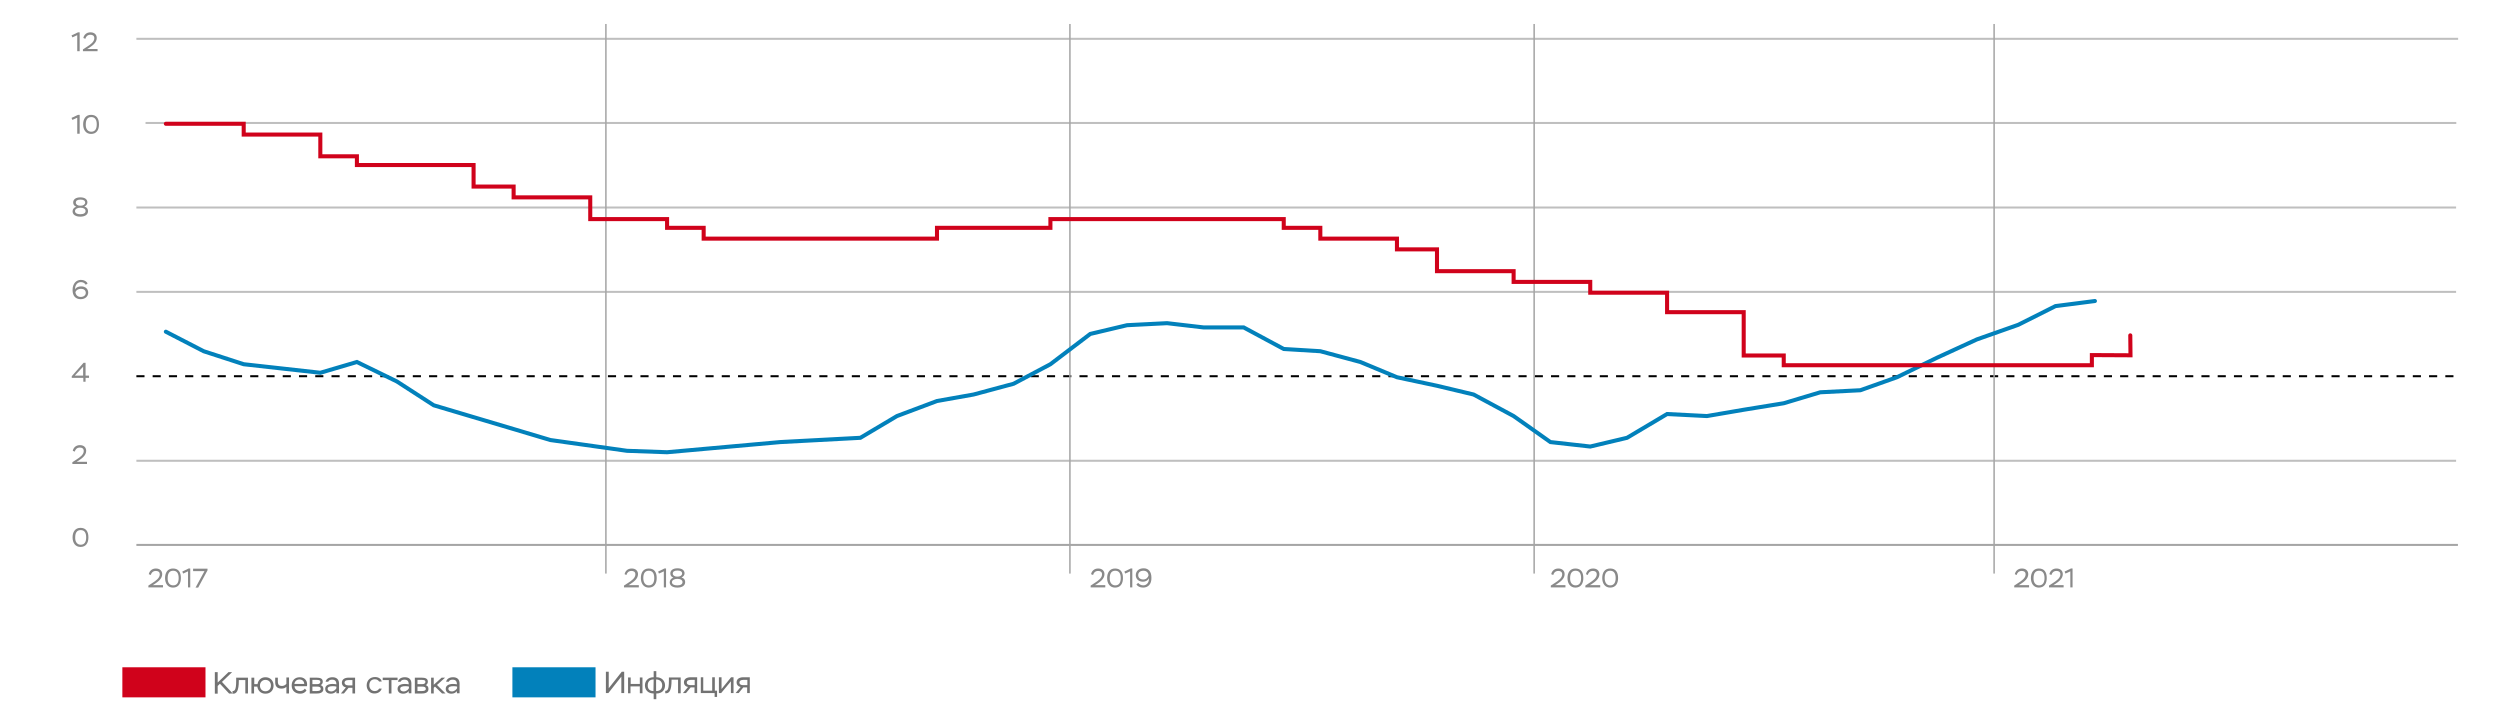 <?xml version="1.0" encoding="utf-8"?>
<!-- Generator: Adobe Illustrator 25.0.0, SVG Export Plug-In . SVG Version: 6.00 Build 0)  -->
<svg version="1.1" xmlns="http://www.w3.org/2000/svg" xmlns:xlink="http://www.w3.org/1999/xlink" x="0px" y="0px"
	 viewBox="0 0 1230 356" style="enable-background:new 0 0 1230 356;" xml:space="preserve">
<style type="text/css">
	.st0{fill:#D0021B;}
	.st1{fill:#0281BB;}
	.st2{fill:#727272;}
	.st3{fill:none;stroke:#BFBFBF;stroke-miterlimit:10;}
	.st4{fill:none;stroke:#000000;stroke-miterlimit:10;stroke-dasharray:4,4;}
	.st5{fill:none;stroke:#A5A5A5;stroke-miterlimit:10;}
	.st6{fill:none;stroke:#A5A5A5;stroke-width:0.75;stroke-miterlimit:10;}
	.st7{fill:#898989;}
	.st8{fill:none;stroke:#0281BB;stroke-width:2;stroke-linecap:round;stroke-miterlimit:10;}
	.st9{fill:none;stroke:#D0021B;stroke-width:2;stroke-linecap:round;stroke-miterlimit:10;}
</style>
<g id="Layer_3">
</g>
<g id="Layer_4">
</g>
<g id="Layer_1">
	<path class="st3" d="M67.1,226.7h1141.3"/>
	<path class="st3" d="M67.1,143.6h1141.3"/>
	<path class="st3" d="M67.1,102.1h1141.3"/>
	<path class="st3" d="M71.6,60.5h1136.9"/>
	<path class="st3" d="M67.1,19.1h1142.3"/>
	<path class="st4" d="M67.1,185.1h1141.3"/>
	<path class="st5" d="M67.1,268.1h1142.2"/>
	<path class="st0" d="M101.1,328.3H60.2v14.8h40.9V328.3z"/>
	<path class="st1" d="M293,328.3h-40.9v14.8H293V328.3z"/>
	<line class="st6" x1="298.1" y1="11.8" x2="298.1" y2="282.2"/>
	<line class="st6" x1="526.4" y1="11.8" x2="526.4" y2="282.2"/>
	<line class="st6" x1="754.8" y1="11.8" x2="754.8" y2="282.2"/>
	<line class="st6" x1="981.1" y1="11.8" x2="981.1" y2="282.2"/>
	<g>
		<path class="st7" d="M39.6,259.7c2.7,0,3.9,1.8,3.9,4.7c0,2.7-1.2,4.7-3.9,4.7c-2.5,0-3.9-2-3.9-4.7S37,259.7,39.6,259.7z
			 M39.7,268c1.9,0,2.7-1.4,2.7-3.6s-0.8-3.6-2.7-3.6c-1.9,0-2.7,1.4-2.7,3.6C36.9,266.6,38,268,39.7,268z"/>
	</g>
	<g>
		<path class="st7" d="M73.2,282.5c0.3-1.5,1.5-2.8,3.5-2.8c1.9,0,3.1,1.1,3.1,2.8c0,2.3-2.2,3.8-3.7,4.8l-1,0.6h5.1v1.1H73v-0.9
			l2-1.3c1.7-1.1,3.6-2.4,3.6-4.2c0-1.3-0.9-1.7-1.9-1.7c-1.6,0-2.3,1.1-2.5,2L73.2,282.5z"/>
		<path class="st7" d="M85.1,279.7c2.7,0,3.9,1.8,3.9,4.7c0,2.7-1.2,4.7-3.9,4.7c-2.5,0-3.9-2-3.9-4.7S82.5,279.7,85.1,279.7z
			 M85.2,288c1.9,0,2.7-1.4,2.7-3.6s-0.8-3.6-2.7-3.6c-1.9,0-2.7,1.4-2.7,3.6C82.4,286.6,83.4,288,85.2,288z"/>
		<path class="st7" d="M92.8,279.7h0.8v9.3h-1.1v-7.9l-2.4,1.1l-0.4-1L92.8,279.7z"/>
		<path class="st7" d="M95.1,279.8h7v0.8l-4.6,8.5h-1.3l4.4-8.1h-5.6V279.8z"/>
	</g>
	<g>
		<path class="st7" d="M307.3,282.5c0.3-1.5,1.5-2.8,3.5-2.8c1.9,0,3.1,1.1,3.1,2.8c0,2.3-2.2,3.8-3.7,4.8l-1,0.6h5.1v1.1H307v-0.9
			l2-1.3c1.7-1.1,3.6-2.4,3.6-4.2c0-1.3-0.9-1.7-1.9-1.7c-1.6,0-2.3,1.1-2.5,2L307.3,282.5z"/>
		<path class="st7" d="M319.2,279.7c2.7,0,3.9,1.8,3.9,4.7c0,2.7-1.2,4.7-3.9,4.7c-2.5,0-3.9-2-3.9-4.7S316.5,279.7,319.2,279.7z
			 M319.2,288c1.9,0,2.7-1.4,2.7-3.6s-0.8-3.6-2.7-3.6c-1.9,0-2.7,1.4-2.7,3.6C316.5,286.6,317.5,288,319.2,288z"/>
		<path class="st7" d="M326.9,279.7h0.8v9.3h-1.1v-7.9l-2.4,1.1l-0.4-1L326.9,279.7z"/>
		<path class="st7" d="M329.5,286.5c0-1.1,0.7-1.9,1.8-2.3c-1.1-0.4-1.5-1.2-1.5-2.1c0-1.5,1.3-2.5,3.5-2.5c2.3,0,3.5,1,3.5,2.5
			c0,0.9-0.6,1.6-1.5,2c1.3,0.4,1.8,1.2,1.8,2.3c0,1.7-1.5,2.7-3.8,2.7C330.9,289.1,329.5,288.1,329.5,286.5z M333.1,284.8
			c-1.4,0-2.5,0.7-2.5,1.6c0,1,0.9,1.6,2.6,1.6c1.7,0,2.6-0.6,2.6-1.6c0-1-1-1.6-2.4-1.6H333.1z M333.5,283.7c1.1,0,2.1-0.6,2.1-1.5
			c0-1-0.8-1.5-2.3-1.5c-1.5,0-2.3,0.5-2.3,1.5c0,0.9,0.9,1.5,2.1,1.5H333.5z"/>
	</g>
	<g>
		<path class="st7" d="M536.8,282.5c0.3-1.5,1.5-2.8,3.5-2.8c1.9,0,3.1,1.1,3.1,2.8c0,2.3-2.2,3.8-3.7,4.8l-1,0.6h5.1v1.1h-7.2v-0.9
			l2-1.3c1.7-1.1,3.6-2.4,3.6-4.2c0-1.3-0.9-1.7-1.9-1.7c-1.6,0-2.3,1.1-2.5,2L536.8,282.5z"/>
		<path class="st7" d="M548.6,279.7c2.7,0,3.9,1.8,3.9,4.7c0,2.7-1.2,4.7-3.9,4.7c-2.5,0-3.9-2-3.9-4.7S546,279.7,548.6,279.7z
			 M548.7,288c1.9,0,2.7-1.4,2.7-3.6s-0.8-3.6-2.7-3.6c-1.9,0-2.7,1.4-2.7,3.6C545.9,286.6,547,288,548.7,288z"/>
		<path class="st7" d="M556.3,279.7h0.8v9.3h-1.1v-7.9l-2.4,1.1l-0.4-1L556.3,279.7z"/>
		<path class="st7" d="M562.4,289.1c-1.6,0-2.8-0.7-3.3-1.6l0.9-0.7c0.5,0.7,1.5,1.2,2.5,1.2c1.7,0,2.9-1.5,2.8-3.5
			c-0.4,0.9-1.5,1.7-3,1.7c-2,0-3.5-1.3-3.5-3.2c0-2.1,1.6-3.4,3.9-3.4c2.3,0,3.8,1.6,3.8,4.6C566.6,287.4,564.9,289.1,562.4,289.1z
			 M562.6,280.8c-1.6,0-2.6,0.8-2.6,2.2c0,1.3,1,2.1,2.5,2.1s2.4-1.1,2.6-2.1C565,281.9,564.2,280.8,562.6,280.8z"/>
	</g>
	<g>
		<path class="st7" d="M763.2,282.5c0.3-1.5,1.5-2.8,3.5-2.8c1.9,0,3.1,1.1,3.1,2.8c0,2.3-2.2,3.8-3.7,4.8l-1,0.6h5.1v1.1H763v-0.9
			l2-1.3c1.7-1.1,3.6-2.4,3.6-4.2c0-1.3-0.9-1.7-1.9-1.7c-1.6,0-2.3,1.1-2.5,2L763.2,282.5z"/>
		<path class="st7" d="M775.1,279.7c2.7,0,3.9,1.8,3.9,4.7c0,2.7-1.2,4.7-3.9,4.7c-2.5,0-3.9-2-3.9-4.7S772.5,279.7,775.1,279.7z
			 M775.2,288c1.9,0,2.7-1.4,2.7-3.6s-0.8-3.6-2.7-3.6c-1.9,0-2.7,1.4-2.7,3.6C772.4,286.6,773.5,288,775.2,288z"/>
		<path class="st7" d="M780.3,282.5c0.3-1.5,1.5-2.8,3.5-2.8c1.9,0,3.1,1.1,3.1,2.8c0,2.3-2.2,3.8-3.7,4.8l-1,0.6h5.1v1.1H780v-0.9
			l2-1.3c1.7-1.1,3.6-2.4,3.6-4.2c0-1.3-0.9-1.7-1.9-1.7c-1.6,0-2.3,1.1-2.5,2L780.3,282.5z"/>
		<path class="st7" d="M792.2,279.7c2.7,0,3.9,1.8,3.9,4.7c0,2.7-1.2,4.7-3.9,4.7c-2.5,0-3.9-2-3.9-4.7S789.5,279.7,792.2,279.7z
			 M792.2,288c1.9,0,2.7-1.4,2.7-3.6s-0.8-3.6-2.7-3.6c-1.9,0-2.7,1.4-2.7,3.6C789.5,286.6,790.5,288,792.2,288z"/>
	</g>
	<g>
		<path class="st7" d="M991.3,282.5c0.3-1.5,1.5-2.8,3.5-2.8c1.9,0,3.1,1.1,3.1,2.8c0,2.3-2.2,3.8-3.7,4.8l-1,0.6h5.1v1.1H991v-0.9
			l2-1.3c1.7-1.1,3.6-2.4,3.6-4.2c0-1.3-0.9-1.7-1.9-1.7c-1.6,0-2.3,1.1-2.5,2L991.3,282.5z"/>
		<path class="st7" d="M1003.1,279.7c2.7,0,3.9,1.8,3.9,4.7c0,2.7-1.2,4.7-3.9,4.7c-2.5,0-3.9-2-3.9-4.7S1000.5,279.7,1003.1,279.7z
			 M1003.2,288c1.9,0,2.7-1.4,2.7-3.6s-0.8-3.6-2.7-3.6c-1.9,0-2.7,1.4-2.7,3.6C1000.4,286.6,1001.5,288,1003.2,288z"/>
		<path class="st7" d="M1008.3,282.5c0.3-1.5,1.5-2.8,3.5-2.8c1.9,0,3.1,1.1,3.1,2.8c0,2.3-2.2,3.8-3.7,4.8l-1,0.6h5.1v1.1h-7.2
			v-0.9l2-1.3c1.7-1.1,3.6-2.4,3.6-4.2c0-1.3-0.9-1.7-1.9-1.7c-1.6,0-2.3,1.1-2.5,2L1008.3,282.5z"/>
		<path class="st7" d="M1018.9,279.7h0.8v9.3h-1.1v-7.9l-2.4,1.1l-0.4-1L1018.9,279.7z"/>
	</g>
	<g>
		<path class="st7" d="M35.8,221.8c0.3-1.5,1.5-2.8,3.5-2.8c1.9,0,3.1,1.1,3.1,2.8c0,2.3-2.2,3.8-3.7,4.8l-1,0.6h5.1v1.1h-7.2v-0.9
			l2-1.3c1.7-1.1,3.6-2.4,3.6-4.2c0-1.3-0.9-1.7-1.9-1.7c-1.6,0-2.3,1.1-2.5,2L35.8,221.8z"/>
	</g>
	<g>
		<path class="st7" d="M40.9,185.9h-5.6v-0.8l5.8-6.6h1v6.3h1.7v1.1h-1.7v1.9h-1.1V185.9z M40.9,184.8v-4.4l-4.1,4.4H40.9z"/>
	</g>
	<g>
		<path class="st7" d="M39.8,137.7c1.6,0,2.8,0.7,3.3,1.8l-0.9,0.6c-0.5-0.8-1.3-1.3-2.4-1.3c-1.6,0-2.9,1.3-2.9,3.6
			c0.5-1,1.7-1.5,3-1.5c2.2,0,3.5,1.3,3.5,3.1c0,1.9-1.6,3.2-3.7,3.2c-2.5,0-4-1.6-4-4.5C35.7,139.4,37.6,137.7,39.8,137.7z
			 M39.7,146.1c1.4,0,2.5-0.8,2.5-2c0-1.3-1-2-2.3-2c-1.7,0-2.7,1-2.8,1.8C37.3,145.1,38.2,146.1,39.7,146.1z"/>
	</g>
	<g>
		<path class="st7" d="M35.7,104c0-1.1,0.7-1.9,1.8-2.3c-1.1-0.4-1.5-1.2-1.5-2.1c0-1.5,1.3-2.5,3.5-2.5c2.3,0,3.5,1,3.5,2.5
			c0,0.9-0.6,1.6-1.5,2c1.3,0.4,1.8,1.2,1.8,2.3c0,1.7-1.5,2.7-3.8,2.7C37.2,106.6,35.7,105.6,35.7,104z M39.4,102.2
			c-1.4,0-2.5,0.7-2.5,1.6c0,1,0.9,1.6,2.6,1.6c1.7,0,2.6-0.6,2.6-1.6c0-1-1-1.6-2.4-1.6H39.4z M39.8,101.2c1.1,0,2.1-0.6,2.1-1.5
			c0-1-0.8-1.5-2.3-1.5c-1.5,0-2.3,0.5-2.3,1.5c0,0.9,0.9,1.5,2.1,1.5H39.8z"/>
	</g>
	<g>
		<path class="st7" d="M38.4,56.5h0.8v9.3H38v-7.9L35.6,59l-0.4-1L38.4,56.5z"/>
		<path class="st7" d="M44.8,56.5c2.7,0,3.9,1.8,3.9,4.7c0,2.7-1.2,4.7-3.9,4.7c-2.5,0-3.9-2-3.9-4.7S42.2,56.5,44.8,56.5z
			 M44.9,64.8c1.9,0,2.7-1.4,2.7-3.6s-0.8-3.6-2.7-3.6c-1.9,0-2.7,1.4-2.7,3.6C42.1,63.4,43.2,64.8,44.9,64.8z"/>
	</g>
	<g>
		<path class="st7" d="M38.4,15.9h0.8v9.3H38v-7.9l-2.4,1.1l-0.4-1L38.4,15.9z"/>
		<path class="st7" d="M41,18.7c0.3-1.5,1.5-2.8,3.5-2.8c1.9,0,3.1,1.1,3.1,2.8c0,2.3-2.2,3.8-3.7,4.8l-1,0.6H48v1.1h-7.2v-0.9
			l2-1.3c1.7-1.1,3.6-2.4,3.6-4.2c0-1.3-0.9-1.7-1.9-1.7c-1.6,0-2.3,1.1-2.5,2L41,18.7z"/>
	</g>
	<g>
		<path class="st2" d="M105.7,330.7h1.4v5.1l5.3-5.1h1.8l-5,4.8l5.3,5.7h-1.8l-4.5-4.8l-1.1,1.1v3.8h-1.4V330.7z"/>
		<path class="st2" d="M120.8,334.6h-3.3v0.4c0,4.8-1.1,6.3-2.7,6.3c-0.1,0-0.2,0-0.4,0V340c1,0,1.8-0.4,1.8-5v-1.6h5.8v7.8h-1.3
			V334.6z"/>
		<path class="st2" d="M123.8,333.4h1.3v3.2h1.6c0.3-2,1.8-3.4,3.9-3.4c2.4,0,4,1.7,4,4.1c0,2.4-1.6,4-4,4c-2.2,0-3.7-1.4-4-3.5H125
			v3.4h-1.3V333.4z M130.6,340.1c1.5,0,2.7-1.1,2.7-2.8c0-1.7-1.1-2.8-2.7-2.8c-1.5,0-2.7,1.1-2.7,2.8
			C127.9,339,129,340.1,130.6,340.1z"/>
		<path class="st2" d="M142.2,341.2h-1.3v-3.3c-0.5,0.5-1.2,0.9-2.4,0.9c-2,0-3.1-1-3.1-3.1v-2.3h1.3v1.9c0,1.6,0.7,2.2,2,2.2
			c0.9,0,1.8-0.5,2.2-1.1v-3.1h1.3V341.2z"/>
		<path class="st2" d="M150.8,339.7c-0.7,1.1-1.8,1.6-3.1,1.6c-2.5,0-4.2-1.6-4.2-4c0-2.3,1.4-4.1,4-4.1c2.1,0,3.6,1.4,3.6,3.5
			c0,0.3,0,0.6-0.1,0.9h-6.1c0.1,1.6,1.3,2.4,2.8,2.4c0.9,0,1.8-0.5,2.3-1.2L150.8,339.7z M144.8,336.5h4.9c-0.1-1.4-1-2.2-2.4-2.2
			C145.9,334.3,145,335.3,144.8,336.5z"/>
		<path class="st2" d="M152.4,333.4h3.2c2.1,0,3.2,0.5,3.2,2c0,0.8-0.4,1.3-1,1.7c0.9,0.3,1.3,0.9,1.3,1.9c0,1.5-1.2,2.2-3.2,2.2
			h-3.5V333.4z M153.7,334.5v2.1h2.4c0.9,0,1.5-0.4,1.5-1.1c0-0.9-0.8-1-1.9-1H153.7z M153.7,337.8v2.2h2.1c1.3,0,2-0.3,2-1.1
			c0-0.8-0.6-1.1-1.9-1.1H153.7z"/>
		<path class="st2" d="M166.8,336.3v4.8h-1.3V340c-0.5,0.7-1.4,1.3-2.7,1.3c-1.7,0-2.8-0.9-2.8-2.4c0-1.7,1.6-2.4,3.6-2.4
			c0.7,0,1.5,0.1,1.9,0.2c0-1.6-0.7-2.3-2.1-2.3c-1,0-1.6,0.3-1.9,1h-1.3c0.3-1.4,1.6-2.2,3.4-2.2
			C165.6,333.2,166.8,334.3,166.8,336.3z M165.5,338.6v-0.8c-0.4-0.1-1-0.2-1.7-0.2c-1.6,0-2.6,0.3-2.6,1.3c0,0.8,0.7,1.3,1.8,1.3
			C164.4,340.1,165.2,339.2,165.5,338.6z"/>
		<path class="st2" d="M174.7,333.4v7.8h-1.3v-2.8h-1.9l-2.3,2.8h-1.5l2.5-3c-1.2-0.2-2-1.1-2-2.3c0-1.3,0.9-2.5,3.4-2.5H174.7z
			 M171.3,337.2h2.1v-2.6h-2c-1.4,0-1.9,0.6-1.9,1.3C169.5,336.6,170.2,337.2,171.3,337.2z"/>
		<path class="st2" d="M180.4,337.2c0-2.4,1.7-4.1,4.1-4.1c1.7,0,3,0.8,3.3,2.2h-1.3c-0.4-0.7-1.1-1.1-2.1-1.1
			c-1.7,0-2.7,1.2-2.7,2.9c0,1.8,1.2,2.9,2.7,2.9c1,0,1.8-0.5,2.1-1.2h1.3c-0.4,1.4-1.8,2.4-3.5,2.4
			C182.1,341.3,180.4,339.6,180.4,337.2z"/>
		<path class="st2" d="M188.3,333.4h7.3v1.2h-3v6.6h-1.3v-6.6h-3V333.4z"/>
		<path class="st2" d="M202.4,336.3v4.8h-1.3V340c-0.5,0.7-1.4,1.3-2.7,1.3c-1.7,0-2.8-0.9-2.8-2.4c0-1.7,1.6-2.4,3.6-2.4
			c0.7,0,1.5,0.1,1.9,0.2c0-1.6-0.7-2.3-2.1-2.3c-1,0-1.6,0.3-1.9,1h-1.3c0.3-1.4,1.6-2.2,3.4-2.2
			C201.3,333.2,202.4,334.3,202.4,336.3z M201.2,338.6v-0.8c-0.4-0.1-1-0.2-1.7-0.2c-1.6,0-2.6,0.3-2.6,1.3c0,0.8,0.7,1.3,1.8,1.3
			C200.1,340.1,200.9,339.2,201.2,338.6z"/>
		<path class="st2" d="M204.1,333.4h3.2c2.1,0,3.2,0.5,3.2,2c0,0.8-0.4,1.3-1,1.7c0.9,0.3,1.3,0.9,1.3,1.9c0,1.5-1.2,2.2-3.2,2.2
			h-3.5V333.4z M205.4,334.5v2.1h2.4c0.9,0,1.5-0.4,1.5-1.1c0-0.9-0.8-1-1.9-1H205.4z M205.4,337.8v2.2h2.1c1.3,0,2-0.3,2-1.1
			c0-0.8-0.6-1.1-1.9-1.1H205.4z"/>
		<path class="st2" d="M212.1,333.4h1.3v3.5l3.9-3.5h1.7l-4,3.6l4.2,4.2h-1.7l-3.5-3.4l-0.6,0.6v2.8h-1.3V333.4z"/>
		<path class="st2" d="M226.1,336.3v4.8h-1.3V340c-0.5,0.7-1.4,1.3-2.7,1.3c-1.7,0-2.8-0.9-2.8-2.4c0-1.7,1.6-2.4,3.6-2.4
			c0.7,0,1.5,0.1,1.9,0.2c0-1.6-0.7-2.3-2.1-2.3c-1,0-1.6,0.3-1.9,1h-1.3c0.3-1.4,1.6-2.2,3.4-2.2
			C225,333.2,226.1,334.3,226.1,336.3z M224.9,338.6v-0.8c-0.4-0.1-1-0.2-1.7-0.2c-1.6,0-2.6,0.3-2.6,1.3c0,0.8,0.7,1.3,1.8,1.3
			C223.7,340.1,224.6,339.2,224.9,338.6z"/>
	</g>
	<g>
		<g>
			<path class="st2" d="M298.1,341v-10.5h1.4v8.1l6.4-8.1h1.2V341h-1.4v-8.1l-6.4,8.1H298.1z"/>
			<path class="st2" d="M314.7,337.7h-4.5v3.4H309v-7.8h1.3v3.2h4.5v-3.2h1.3v7.8h-1.3V337.7z"/>
			<path class="st2" d="M321.6,341.2L321.6,341.2c-2.7,0-4.3-1.7-4.3-4c0-2.1,1.5-4,4.2-4h0.1v-3h1.3v3h0.1c2.5,0,4.2,1.7,4.2,4
				c0,2.3-1.5,4-4.2,4h-0.1v2.8h-1.3V341.2z M321.5,340L321.5,340l0.1-5.7h-0.1c-1.9,0-2.8,1.2-2.8,2.8
				C318.6,338.9,319.6,340,321.5,340z M322.8,334.3v5.7h0.1c1.9,0,2.9-1.1,2.9-2.8C325.8,335.6,324.8,334.3,322.8,334.3L322.8,334.3
				z"/>
			<path class="st2" d="M333.7,334.4h-3.3v0.4c0,4.8-1.1,6.3-2.7,6.3c-0.1,0-0.2,0-0.4,0v-1.2c1,0,1.8-0.4,1.8-5v-1.6h5.8v7.8h-1.3
				V334.4z"/>
			<path class="st2" d="M343,333.2v7.8h-1.3v-2.8h-1.9l-2.3,2.8H336l2.5-3c-1.2-0.2-2-1.1-2-2.3c0-1.3,0.9-2.5,3.4-2.5H343z
				 M339.7,337.1h2.1v-2.6h-2c-1.4,0-1.9,0.6-1.9,1.3C337.8,336.5,338.5,337.1,339.7,337.1z"/>
			<path class="st2" d="M344.7,333.2h1.3v6.6h4.4v-6.6h1.3v6.6h1.1v3.1h-1.2V341h-6.8V333.2z"/>
			<path class="st2" d="M353.7,341v-7.8h1.3v5.8l4.7-5.8h1.2v7.8h-1.3v-5.8l-4.8,5.8H353.7z"/>
			<path class="st2" d="M368.9,333.2v7.8h-1.3v-2.8h-1.9l-2.3,2.8h-1.5l2.5-3c-1.2-0.2-2-1.1-2-2.3c0-1.3,0.9-2.5,3.4-2.5H368.9z
				 M365.6,337.1h2.1v-2.6h-2c-1.4,0-1.9,0.6-1.9,1.3C363.7,336.5,364.4,337.1,365.6,337.1z"/>
		</g>
	</g>
	<polyline class="st8" points="81.6,163.2 100.2,172.8 119.9,179.2 157.6,183.4 175.6,178.1 195.3,187.7 213.4,199.4 252.7,211.1 
		270.8,216.5 308.5,221.8 328.2,222.5 383.9,217.5 423.3,215.4 441.3,204.7 461,197.3 479,194.1 498.7,188.8 516.8,179.2 
		536.4,164.3 554.5,160 574.2,159 592.2,161.1 611.9,161.1 631.6,171.7 649.6,172.8 669.3,178.1 687.3,185.6 707,189.8 725,194.1 
		744.7,204.7 762.8,217.5 782.4,219.7 800.5,215.4 820.2,203.7 839.8,204.7 857.9,201.6 877.6,198.4 895.6,193 915.3,192 
		933.3,185.6 953,176 972.6,167 993,159.8 1011.3,150.6 1030.7,148.1 	"/>
	<polyline class="st9" points="81.6,60.9 100.2,60.9 119.9,60.9 119.9,66.2 137.9,66.2 157.6,66.2 157.6,76.9 175.6,76.9 
		175.6,81.2 195.3,81.2 213.4,81.2 233,81.2 233,91.8 252.7,91.8 252.7,97.1 270.8,97.1 290.4,97.1 290.4,107.8 308.5,107.8 
		328.2,107.8 328.2,112.1 346.2,112.1 346.2,117.4 365.9,117.4 383.9,117.4 403.6,117.4 423.3,117.4 441.3,117.4 461,117.4 
		461,112.1 479,112.1 498.7,112.1 516.8,112.1 516.8,107.8 536.4,107.8 554.5,107.8 574.2,107.8 592.2,107.8 611.9,107.8 
		631.6,107.8 631.6,112.1 649.6,112.1 649.6,117.4 669.3,117.4 687.3,117.4 687.3,122.7 707,122.7 707,133.4 725,133.4 744.7,133.4 
		744.7,138.7 762.8,138.7 782.4,138.7 782.4,144 800.5,144 820.2,144 820.2,153.6 839.8,153.6 857.9,153.6 857.9,174.9 877.6,174.9 
		877.6,179.7 895.6,179.7 915.3,179.7 933.3,179.7 953,179.7 1029.2,179.7 1029.2,174.7 1048.2,174.8 1048.1,165 	"/>
</g>
</svg>
